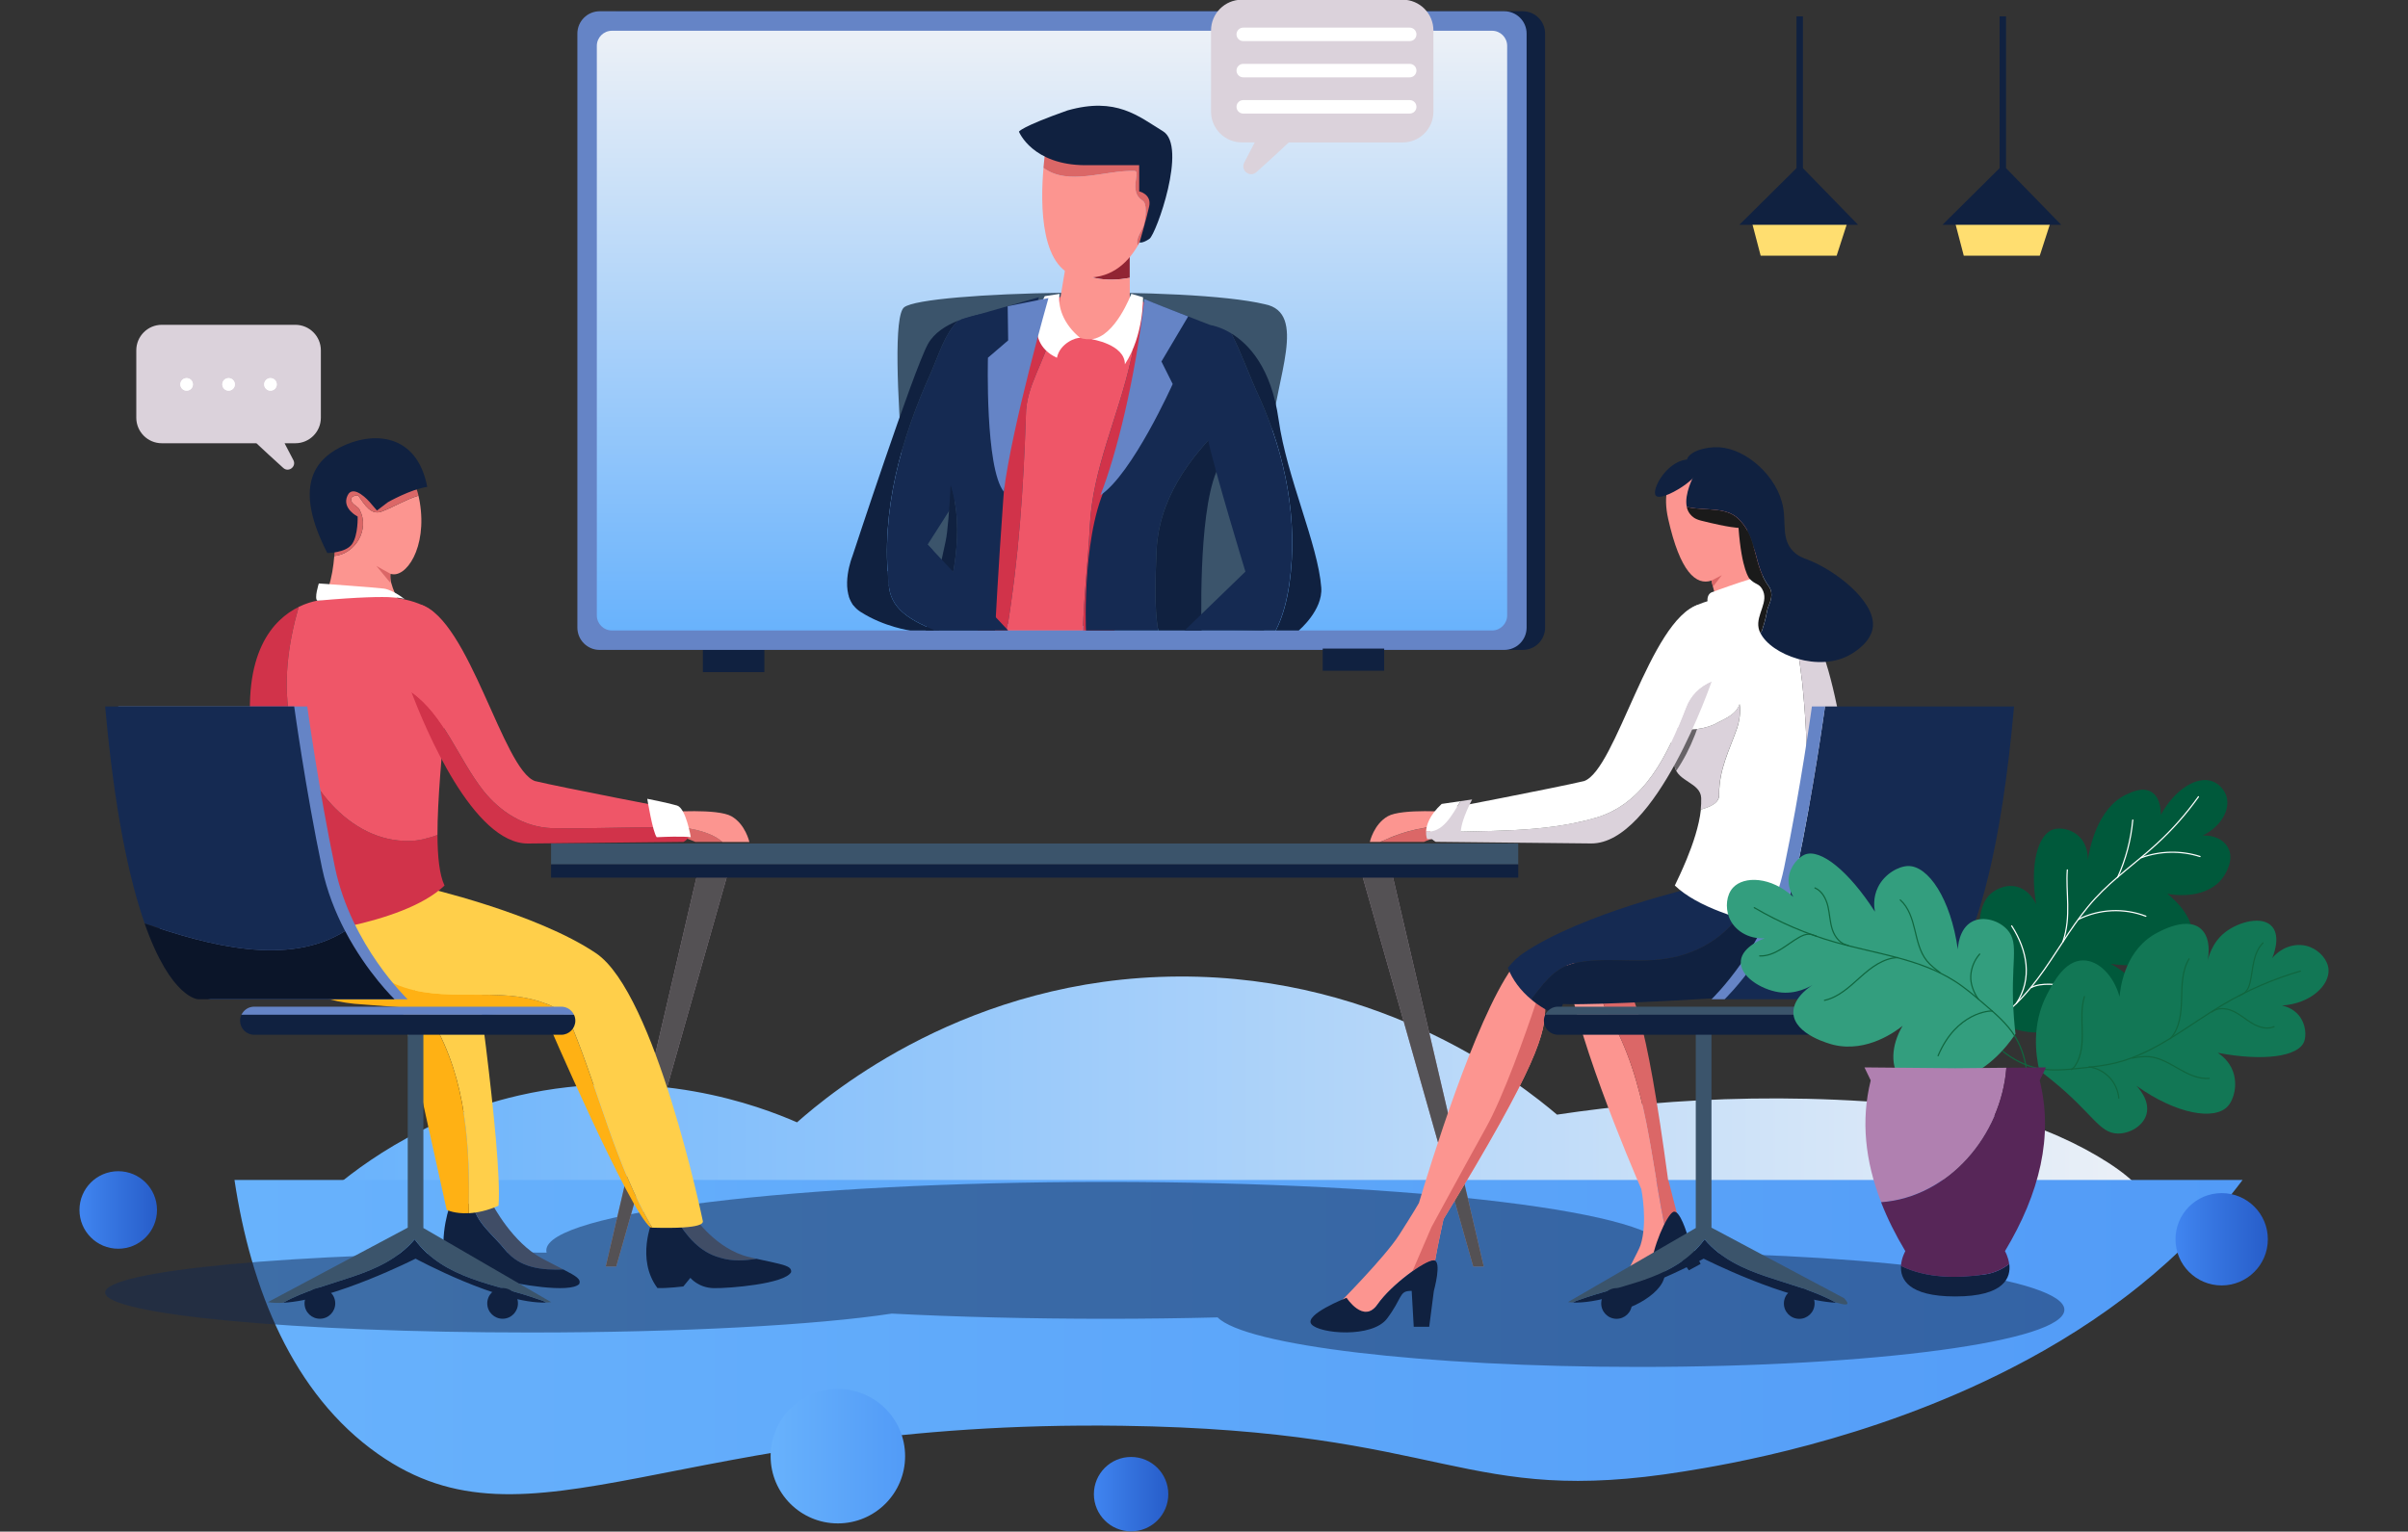 <svg width="4000" height="2545" viewBox="0 0 4000 2545" fill="none" xmlns="http://www.w3.org/2000/svg">
<rect x="0" y="0" width="4000" height="2545" fill="#333333" stroke="none"/>
<g clip-path="url(#clip0_53_1526)">
<path d="M533.301 1992.4C584.801 1945.8 695.501 1858.5 861.701 1820.3C1083.2 1769.4 1262.3 1838 1324 1864.9C1379.5 1815.8 1608.8 1624.1 1958.4 1622.6C2301 1621.1 2528.9 1803.3 2586.4 1852.1C2774.6 1823.9 3021.4 1809.1 3303.7 1852.1C3423.7 1870.4 3580 1970.1 3555.6 1992.4C2548.1 1992.4 1540.7 1992.4 533.301 1992.4Z" fill="url(#paint0_linear_53_1526)"/>
<path d="M3725.3 1960.5C3675.1 2027.7 3617 2085.8 3554.8 2135.9C3486.8 2190.7 3413.9 2236 3340.9 2273.4C3103 2395.5 2864.9 2434 2797.8 2444.9C2428.9 2504.5 2407.8 2376.6 1864.4 2369.1C1121 2358.7 881.2 2594.2 627.7 2415.8C485.9 2316 416.5 2140.8 389.5 1960.6H3725.3V1960.5Z" fill="url(#paint1_linear_53_1526)"/>
<path d="M2909.7 367.6L2924.7 424.9H3050.9L3069.4 367.6H2909.7Z" fill="#FFDE70"/>
<path d="M2984.2 27.199V279.399L2889.3 373.499H3086.5L2994.9 279.399V27.199H2984.2Z" fill="#102140"/>
<path d="M3247.1 367.6L3262.1 424.9H3388.3L3406.8 367.6H3247.1Z" fill="#FFDE70"/>
<path d="M3321.6 27.199V279.399L3226.7 373.499H3423.9L3332.3 279.399V27.199H3321.6Z" fill="#102140"/>
<path opacity="0.5" d="M2767 2081.5C2767.4 2080.2 2767.5 2078.9 2767.5 2077.6C2767.5 2014.8 2351.1 1963.9 1837.5 1963.9C1323.9 1963.9 907.5 2014.8 907.5 2077.6C907.5 2078.9 907.7 2080.1 908 2081.4C899.1 2081.4 890.1 2081.3 881.1 2081.3C490.9 2081.3 174.6 2111 174.6 2147.7C174.6 2184.4 490.9 2214.1 881.1 2214.1C1134.5 2214.1 1356.7 2201.6 1481.3 2182.7C1591 2188.3 1711.3 2191.3 1837.5 2191.3C1900.9 2191.3 1962.8 2190.5 2022.6 2189C2068.9 2235.5 2364.7 2271.3 2722.7 2271.3C3112.9 2271.3 3429.2 2228.8 3429.2 2176.3C3429.3 2125.8 3136.6 2084.6 2767 2081.5Z" fill="#152A52"/>
<path d="M1160.8 1441.3L1006.2 2104.4H1023.7L1211.8 1441.3H1160.8Z" fill="#9D8A9D"/>
<path d="M2310.1 1441.3L2464.7 2104.4H2447.2L2259.1 1441.3H2310.1Z" fill="#9D8A9D"/>
<path d="M1160.8 1441.3L1006.2 2104.4H1023.7L1211.8 1441.3H1160.8Z" fill="#545154"/>
<path d="M2310.1 1441.3L2464.7 2104.4H2447.2L2259.1 1441.3H2310.1Z" fill="#545154"/>
<path d="M2522 1401.6H915.4V1436.4H2522V1401.6Z" fill="#3B546B"/>
<path d="M2522 1436.3H915.4V1458.3H2522V1436.3Z" fill="#102140"/>
<path d="M268.8 539.699H490.6C514 539.699 533 558.699 533 582.099V694.099C533 717.499 514 736.499 490.6 736.499H472.7L487.3 764.499C492.9 775.199 479.4 785.599 470.5 777.499C455.2 763.599 438.7 748.599 425.9 736.499H268.8C245.4 736.499 226.4 717.499 226.4 694.099V582.099C226.4 558.699 245.4 539.699 268.8 539.699Z" fill="#DBD2DB"/>
<path d="M935.798 2109.4C926.798 2104.7 915.198 2098.9 900.898 2091.3C851.198 2065 818.498 2002 818.498 2002L785.898 2000.6C789.598 2030.7 820.798 2053.2 839.598 2077.2C863.298 2106.8 899.998 2110.7 935.798 2109.4Z" fill="#404D66"/>
<path d="M935.798 2109.4C899.998 2110.7 863.298 2106.9 839.498 2077.2C820.698 2053.3 789.498 2030.7 785.798 2000.6L748.798 1999C748.798 1999 727.898 2051.2 740.798 2102.4C757.098 2107.3 783.098 2110.8 783.098 2110.8L798.098 2099.9C798.098 2099.9 806.698 2119.3 831.198 2126.3C855.698 2133.3 946.998 2149.7 962.298 2133.4C965.198 2125.5 957.998 2120.8 935.798 2109.4Z" fill="#102140"/>
<path d="M781 1544.2L647.5 1536.8C657.5 1593.7 688 1646 718.6 1696.9C775.9 1795.4 780.4 1906 779.1 2015.9C792.3 2015.1 808.8 2011.9 828.1 2003.4C835.3 1913 781 1544.2 781 1544.2Z" fill="#FFCF4A"/>
<path d="M718.498 1696.9C687.898 1646 657.398 1593.7 647.398 1536.8L590.898 1533.6L668.198 1676.8L741.998 2010.3C741.998 2010.3 755.198 2017.2 778.898 2015.8C780.198 1905.9 775.798 1795.4 718.498 1696.9Z" fill="#FFB114"/>
<path d="M1196.5 2089.9C1217 2096.1 1237 2094.8 1256.8 2091.6C1252.9 2090.7 1248.7 2089.8 1244.3 2088.7C1189.6 2075.9 1153.4 2022.3 1153.4 2022.3L1123 2025.1C1140.4 2053.8 1162.4 2080.9 1196.5 2089.9Z" fill="#404D66"/>
<path d="M1256.7 2091.6C1236.9 2094.8 1216.9 2096.1 1196.4 2089.9C1162.3 2080.9 1140.3 2053.8 1122.8 2025.1L1083.6 2028.7C1083.6 2028.7 1056 2091.9 1092.1 2140.3C1109.1 2140.8 1135.1 2137.6 1135.1 2137.6L1146.8 2123.3C1146.8 2123.3 1160.1 2139.9 1185.6 2140.4C1211.1 2140.9 1303.6 2133.4 1314.2 2113.8C1315.3 2102.9 1301.4 2101.6 1256.7 2091.6Z" fill="#102140"/>
<path d="M905.399 1667.1C826.799 1637.4 735.399 1669.2 656.799 1635.2C604.299 1613.5 545.699 1574.8 521.599 1519.2L470.499 1532C470.499 1532 429.099 1651.4 588.499 1667.9C907.299 1692.3 907.299 1692.3 907.299 1692.3C907.299 1692.3 1046 2014.3 1081 2039.8C1081.7 2039.8 1082.4 2039.8 1083.2 2039.9C1021.5 1932.4 996.199 1818.1 949.999 1705.4C941.499 1686.3 920.299 1671.4 905.399 1667.1Z" fill="#FFB114"/>
<path d="M1167.1 2027.1C1167.1 2027.1 1089 1650.9 990.199 1584C891.399 1517.1 703.299 1474 703.299 1474L521.699 1519.3C545.799 1574.9 604.399 1613.6 656.899 1635.3C735.499 1669.3 826.899 1637.4 905.499 1667.2C920.399 1671.4 941.599 1686.3 950.099 1705.4C996.299 1818.1 1021.6 1932.4 1083.3 2039.9C1172.1 2042.4 1168.6 2031.6 1167.1 2027.1Z" fill="#FFCF4A"/>
<path d="M932.3 1672.7H422.2C412.8 1672.7 404.7 1678.3 401 1686.3H953.5C949.8 1678.2 941.7 1672.7 932.3 1672.7Z" fill="#6584C6"/>
<path d="M688.8 2059.2C633.8 2124.3 541.8 2124.6 470.1 2164.7C554.1 2160.4 690.3 2091.4 690.3 2091.4C690.3 2091.4 830.7 2167.3 907.5 2164.3C904.1 2162.3 900.5 2160.8 896.8 2159.8C823 2133 738 2126.3 688.8 2059.2Z" fill="#102140"/>
<path d="M703.298 2040.5V1706.7H677.298V2039.9L444.898 2163.7C452.498 2164.9 460.998 2165.2 470.098 2164.7C541.798 2124.7 633.898 2124.4 688.798 2059.2C737.998 2126.3 822.998 2133 896.798 2159.8C900.498 2160.7 904.098 2162.3 907.498 2164.3C910.298 2164.2 912.998 2164 915.598 2163.7L703.298 2040.5Z" fill="#3B546B"/>
<path d="M400.999 1686.2C399.599 1689.2 398.799 1692.5 398.799 1696C398.799 1708.9 409.299 1719.4 422.199 1719.4H932.299C945.199 1719.4 955.699 1708.9 955.699 1696C955.699 1692.5 954.899 1689.2 953.499 1686.2H400.999Z" fill="#102140"/>
<path d="M595.3 823.799C591.1 821.699 584.7 825.899 584.7 825.899C578.3 836.499 595.3 840.799 597.4 847.099C614.5 879.399 590.8 920.099 555.3 923.899C552.4 958.699 543.9 998.399 521.1 1009.9C576.9 1023.5 665.6 1004.9 665.6 1004.9C665.6 1004.9 645.4 970.399 648.6 953.399C674.1 961.899 710 910.399 697.3 834.399C696.7 830.599 695.9 827.099 695.1 823.599C674.3 829.899 654.5 842.099 635.6 849.399C616.5 857.699 605.9 838.599 595.3 823.799Z" fill="#FC9590"/>
<path d="M571.298 771.6C514.398 791.8 556.098 866.2 556.098 866.2C556.098 866.2 557.898 893.1 555.298 923.9C590.798 920.2 614.498 879.4 597.398 847.1C595.298 840.7 578.298 836.5 584.698 825.9C584.698 825.9 591.098 821.7 595.298 823.8C605.898 838.7 616.498 857.8 635.698 849.3C654.498 842.1 674.398 829.9 695.198 823.5C678.998 757.7 625.298 752.4 571.298 771.6Z" fill="#DB6767"/>
<path d="M625.299 940.4C625.999 941.1 648.499 953.3 648.499 953.3V968.6L625.299 940.4Z" fill="#DB6767"/>
<path d="M482.699 1201.9C469.199 1136.4 478.399 1070.9 496.099 1008.5C454.599 1028.9 400.399 1083.9 418.799 1232.4C447.499 1465.1 477.099 1555.2 477.099 1555.2C477.099 1555.2 667.4 1539.3 738.4 1471.5C729.9 1453.3 726.799 1423.4 726.699 1387.4C711.099 1392.8 695.299 1397.2 680.299 1397.2C578.299 1399.5 501.799 1297.5 482.699 1201.9Z" fill="#D1334A"/>
<path d="M733.1 1034C700.1 968.6 539.1 996.5 539.1 996.5C539.1 996.5 519.6 996.9 496.1 1008.5C478.4 1070.8 469.2 1136.4 482.7 1201.9C501.8 1297.5 578.3 1399.5 680.3 1397.3C695.3 1397.3 711.1 1392.9 726.7 1387.5C726.4 1268.9 758.4 1084.2 733.1 1034Z" fill="#EF5668"/>
<path d="M1115.1 1386.6C1126.8 1386.6 1155 1398.9 1155 1398.9H1200C1177.7 1379.3 1139.4 1375.2 1108.1 1371.2C1108.3 1379.3 1109.9 1386.6 1115.1 1386.6Z" fill="#DB6767"/>
<path d="M1215 1356.3C1191.6 1343 1109.8 1349.4 1109.8 1349.4C1109.8 1349.4 1107.8 1361 1108.1 1371.3C1139.4 1375.3 1177.7 1379.4 1200 1399H1244.8C1244.7 1398.9 1238.4 1369.6 1215 1356.3Z" fill="#FC9590"/>
<path d="M916 1376.1C869.3 1374 831 1348.5 803.4 1314.5C760.7 1260.1 737.5 1188 683.5 1150.1C706 1209.5 786 1402.6 877.5 1401.6C950.6 1400.8 1135.4 1398.9 1135.4 1398.9C1145.5 1393.6 1146.2 1385.6 1143 1375.8C1067.3 1372.7 991.1 1377.6 916 1376.1Z" fill="#D1334A"/>
<path d="M803.4 1314.5C831 1348.5 869.3 1374 916 1376.1C991.1 1377.6 1067.2 1372.7 1142.9 1375.8C1140 1367 1133.8 1356.9 1128.4 1346C1128.4 1346 932.4 1308.4 888.6 1297.8C835.5 1278.7 779.9 1030.1 698.6 1004.4L677.1 1132.9C677.1 1132.9 679.3 1139.3 683.4 1150.1C737.5 1188 760.7 1260.1 803.4 1314.5Z" fill="#EF5668"/>
<path d="M196.398 1173.9H510.398C510.398 1173.9 529.498 1312.9 556.598 1442.1C583.698 1571.2 677.198 1660.5 677.198 1660.5H350.998C350.998 1660.5 239.398 1658.1 196.398 1173.9Z" fill="#6584C6"/>
<path d="M573.299 1547C557.399 1516.6 543.099 1481.2 534.899 1442.1C507.799 1313 488.699 1173.9 488.699 1173.9H174.699C190.399 1350.3 215.199 1462.7 240.299 1534.4C345.699 1570.8 478.099 1606.8 573.299 1547Z" fill="#152A52"/>
<path d="M573.299 1547C478.099 1606.8 345.699 1570.8 240.199 1534.4C284.099 1659.5 329.199 1660.4 329.199 1660.4H655.399C655.499 1660.5 609.999 1617 573.299 1547Z" fill="#0B1529"/>
<path d="M543.7 918.9C543.7 918.9 574.4 918.9 584.8 904C595.2 889.1 594.1 858.3 594.1 858.3C594.1 858.3 567.5 845 577.1 823.8C586.7 802.5 613.8 833.9 613.8 833.9L626.2 848.3L644.3 834.5C644.3 834.5 681.5 813.2 709.7 809C692.2 717.6 616.5 716.5 564.4 743.6C523.5 764.8 486.9 808.4 543.7 918.9Z" fill="#102140"/>
<path d="M531.996 2191.24C546.075 2190.91 557.217 2179.22 556.882 2165.15C556.547 2151.07 544.862 2139.92 530.783 2140.26C516.704 2140.59 505.562 2152.28 505.897 2166.36C506.232 2180.44 517.917 2191.58 531.996 2191.24Z" fill="#102140"/>
<path d="M835.49 2191.24C849.569 2190.91 860.711 2179.22 860.376 2165.14C860.041 2151.06 848.357 2139.92 834.278 2140.26C820.198 2140.59 809.057 2152.28 809.391 2166.36C809.726 2180.43 821.411 2191.58 835.49 2191.24Z" fill="#102140"/>
<path d="M2660.9 1612C2640.3 1612.9 2623.9 1607.2 2601.6 1593.5C2608.3 1700.2 2710 1938 2726.4 1975.7C2726.4 1975.7 2737.6 2030.9 2725 2069.3C2721.5 2079.9 2694.7 2126.3 2700.8 2124.1C2707.1 2121.8 2723.5 2152.7 2738.5 2136.5C2753.1 2120.9 2752 2087.2 2760.7 2063.1C2762.1 2059.2 2765.2 2056.2 2768.8 2053.6C2740.9 1929.5 2738.4 1799.3 2670.9 1684.1C2658.3 1662.4 2656.2 1637.2 2660.9 1612Z" fill="#FC9590"/>
<path d="M2789.7 2032L2771.4 1960.9L2771 1961C2733.4 1681.4 2711.4 1640.8 2684.2 1608.7C2675.7 1610.5 2668.1 1611.6 2660.9 1612C2656.2 1637.2 2658.4 1662.4 2670.8 1684.1C2738.4 1799.4 2740.9 1929.5 2768.7 2053.6C2778.4 2046.8 2792.1 2042.8 2789.7 2032Z" fill="#DB6767"/>
<path d="M2779.3 2013.8C2768.3 2019.3 2744.5 2073.4 2742.4 2107.7C2740.3 2142 2698.1 2120.7 2698.1 2120.7C2698.1 2120.7 2656.9 2171.4 2674.2 2178C2691.6 2184.6 2761.9 2153.7 2765.3 2118.7C2768.7 2083.7 2759.9 2076.7 2771.9 2069.2C2772.9 2068.6 2773.9 2067.9 2775 2067.3L2805.4 2110.8L2824.9 2100.2L2803 2052.3C2803 2052.2 2790.3 2008.3 2779.3 2013.8Z" fill="#102140"/>
<path d="M2566.8 1672.7C2566.8 1716.9 2556.9 1765 2397.8 2025.8C2397.8 2025.8 2388 2070.1 2383.8 2094.9C2383.2 2094.6 2382.5 2094.4 2381.7 2094.3C2375.6 2094.1 2361.8 2101.4 2346.2 2112.5C2325.4 2127.3 2301.4 2148.7 2288.2 2167.6C2265.2 2200.5 2236.8 2161.2 2236.8 2161.2C2236.8 2161.2 2232.2 2162.7 2225.5 2165.2L2225 2164.9C2225 2164.9 2299.9 2089.5 2323.9 2052.4C2335.8 2033.8 2344.1 2020.4 2349.4 2011.7C2354.7 2003 2357 1998.9 2357 1998.9C2375.2 1937.9 2449.2 1697 2511.8 1608.2C2521.2 1636.6 2531.5 1652 2552.2 1664.9C2556.5 1667.5 2561.4 1670.1 2566.8 1672.7Z" fill="#FC9590"/>
<path d="M2566.8 1672.7C2566.8 1716.9 2556.9 1765 2397.8 2025.8C2397.8 2025.8 2388 2070.1 2383.8 2094.9C2383.2 2094.6 2382.5 2094.4 2381.7 2094.3C2375.6 2094.1 2361.8 2101.4 2346.2 2112.5C2356.1 2089.7 2377.8 2039.1 2377.8 2039.1C2377.8 2039.1 2426.3 1949.7 2468.2 1874.2C2497.8 1821 2533.5 1719.8 2552 1664.7C2556.5 1667.5 2561.4 1670.1 2566.8 1672.7Z" fill="#DB6767"/>
<path d="M2611.3 1601.3C2664.4 1588.6 2715.4 1601.3 2768.5 1592.8C2826.3 1584.3 2879.9 1548.6 2903.5 1495.5L2817 1474C2817 1474 2628.9 1517 2530.1 1584C2521.5 1589.8 2513 1598 2504.7 1608.1C2512.5 1628.3 2526.2 1646.2 2543.5 1660.6C2562.6 1636.7 2578.9 1611 2611.3 1601.3Z" fill="#152A52"/>
<path d="M3049.7 1532L2903.4 1495.5C2879.9 1548.6 2826.2 1584.3 2768.4 1592.8C2715.3 1601.3 2664.3 1588.6 2611.2 1601.3C2578.9 1611 2562.5 1636.7 2543.4 1660.6C2556.5 1671.6 2571.7 1680.6 2587.8 1687.3C2593.2 1675.2 2596.4 1668.2 2596.4 1668.2C2596.4 1668.2 2641 1672.7 2956.5 1652C3116 1635.5 3049.7 1532 3049.7 1532Z" fill="#102140"/>
<path d="M2588 1672.7H3098.1C3107.5 1672.7 3115.6 1678.3 3119.3 1686.3H2566.8C2570.5 1678.2 2578.6 1672.7 2588 1672.7Z" fill="#3B546B"/>
<path d="M2831.5 2059.2C2886.5 2124.3 2978.5 2124.6 3050.2 2164.7C2966.2 2160.4 2830 2091.4 2830 2091.4C2830 2091.4 2689.6 2167.3 2612.8 2164.3C2616.2 2162.3 2619.8 2160.8 2623.5 2159.8C2697.3 2133 2782.3 2126.3 2831.5 2059.2Z" fill="#102140"/>
<path d="M3063.1 2157C3072.2 2166.4 3072 2170.9 3051.8 2164.7C3051.3 2164.7 3050.7 2164.7 3050.2 2164.6C2989.3 2130.6 2913.8 2125.3 2858.7 2084.6C2848.9 2077.4 2839.8 2069 2831.5 2059.2C2824.9 2068.2 2817.6 2076.1 2809.8 2083.2C2759.6 2128.5 2687.4 2136.6 2623.5 2159.8C2619.8 2160.7 2616.2 2162.3 2612.7 2164.2C2609.9 2164.1 2607.2 2163.9 2604.6 2163.6L2745.5 2081.9L2816.9 2040.5V1706.7H2843V2039.9L2932.8 2087.7L3063.1 2157Z" fill="#3B546B"/>
<path d="M3119.3 1686.2C3120.7 1689.2 3121.5 1692.5 3121.5 1696C3121.5 1708.9 3111 1719.4 3098.1 1719.4H2588C2575.1 1719.4 2564.6 1708.9 2564.6 1696C2564.6 1692.5 2565.4 1689.2 2566.8 1686.2H3119.3Z" fill="#102140"/>
<path d="M2902.4 884.199C2902.4 884.199 2943.1 986.399 2970.4 1024.2C2914.6 1037.8 2865 1041.2 2865 1041.2C2865 1041.2 2846.2 981.699 2843 964.699C2817.5 973.199 2790.9 950.899 2771 861.899C2754 785.699 2802 752.199 2858.9 772.399C2915.8 792.599 2902.4 884.199 2902.4 884.199Z" fill="#FC9590"/>
<path d="M2860.2 955.699L2843 964.699L2845.4 974.999L2860.2 955.699Z" fill="#DB6767"/>
<path d="M2855.6 1318.7C2855.6 1278.3 2872.6 1246.5 2885.3 1210.4C2889.5 1197.7 2891.7 1182.8 2889.5 1170C2883.1 1189.1 2861.9 1195.5 2847 1204C2823.6 1214 2796.8 1214.7 2773.4 1206.7C2775.1 1229.1 2777.8 1251.5 2781.7 1273C2786.4 1298.9 2824.9 1300.3 2825.9 1326C2826.1 1332.2 2825.8 1338.7 2825.1 1345.3C2841.4 1340.5 2857 1334.3 2855.6 1318.7Z" fill="#DBD2DB"/>
<path d="M2835.6 1153.2C2825.2 1200.9 2809.4 1244.2 2784.6 1280.7L2778.7 1266.9L2819.6 1173.9L2835.6 1153.2Z" fill="#676367"/>
<path d="M2999.3 1308.5C2999.3 1308.6 2999.3 1308.6 2999.3 1308.5C3003.5 1250.3 2999.5 1192.1 2993.7 1133.9C2989.5 1097.8 2983.1 1063.8 2981 1027.7C2981 1016.7 2978.3 1005.8 2973.6 995.398C2941.3 990.898 2815.9 977.198 2787.3 1034C2773.6 1061.2 2768 1133.1 2773.6 1206.6C2796.9 1214.6 2823.8 1214 2847.2 1203.9C2862.1 1195.4 2883.3 1189 2889.7 1169.9C2891.8 1182.6 2889.7 1197.5 2885.5 1210.3C2872.8 1246.4 2855.8 1278.3 2855.8 1318.6C2857.2 1334.2 2841.6 1340.3 2825.4 1345.2C2822.4 1372.6 2812 1402.9 2801.8 1427.7C2794 1446.6 2786.4 1462.4 2782.1 1471.4C2819.7 1507.3 2890.7 1528.6 2949.2 1540.8C2988.7 1471 3019.7 1385.3 2999.3 1308.5ZM2998.8 1315.9C2998.5 1319 2998.3 1322.1 2998 1325.1C2998.2 1322 2998.5 1318.9 2998.8 1315.9Z" fill="white"/>
<path d="M3063.4 1241.3C3032.3 1033.3 2981.2 996.598 2981.2 996.598C2981.2 996.598 2978.4 996.098 2973.6 995.398C2978.3 1005.8 2981 1016.7 2981 1027.7C2983.1 1063.8 2989.5 1097.8 2993.7 1133.9C2999.5 1192.1 3003.5 1250.3 2999.3 1308.5C3019.7 1385.2 2988.7 1471 2949 1540.9C3001 1551.7 3043.1 1555.2 3043.1 1555.2C3043.1 1555.2 3098 1473.2 3063.4 1241.3Z" fill="#DBD2DB"/>
<path d="M2836.4 999.899C2835 987.199 2843.1 984.299 2843.1 984.299C2843.1 984.299 2935.3 949.799 2945.4 954.499C2959.7 999.099 2956.2 1001.1 2956.2 1001.1C2956.2 1001.1 2836.5 1001.7 2836.4 999.899Z" fill="white"/>
<path d="M2292.6 1398.9H2365.4C2365.4 1398.9 2393.6 1386.6 2405.2 1386.6C2410.3 1386.6 2412 1379.5 2412.2 1371.5C2373 1372.4 2335.6 1378.8 2296.9 1397.4C2295.7 1397.8 2294.2 1398.4 2292.6 1398.9Z" fill="#DB6767"/>
<path d="M2410.5 1349.4C2410.5 1349.4 2328.7 1343 2305.3 1356.3C2281.9 1369.6 2275.5 1398.9 2275.5 1398.9H2292.5C2294.1 1398.4 2295.6 1397.8 2296.8 1397.3C2335.5 1378.8 2372.9 1372.3 2412.1 1371.4C2412.5 1361.2 2410.5 1349.4 2410.5 1349.4Z" fill="#FC9590"/>
<path d="M2800.4 1176.4C2770.7 1252.9 2732.4 1335.7 2649.6 1359.1C2560.8 1384.7 2468.4 1379.3 2375.7 1383.4C2375.2 1389.7 2377.6 1394.9 2384.9 1398.8C2384.9 1398.8 2569.7 1400.7 2642.8 1401.5C2750.9 1402.7 2843.1 1132.8 2843.1 1132.8L2843 1132.3C2823.9 1140.4 2808.1 1155.1 2800.4 1176.4Z" fill="#DBD2DB"/>
<path d="M2631.5 1297.8C2587.7 1308.3 2391.7 1346 2391.7 1346C2384.7 1360.3 2376.3 1373.3 2375.6 1383.5C2468.3 1379.3 2560.7 1384.8 2649.5 1359.2C2732.4 1335.8 2770.6 1253 2800.3 1176.5C2808.1 1155.2 2823.8 1140.5 2842.9 1132.4L2821.5 1004.5C2740.2 1030.1 2684.7 1278.6 2631.5 1297.8Z" fill="white"/>
<path d="M3345.6 1173.9C3302.6 1658.1 3191 1660.4 3191 1660.4H2864.8C2864.8 1660.4 2958.3 1571.1 2985.4 1442C3012.5 1312.9 3031.6 1173.9 3031.6 1173.9H3345.6Z" fill="#152A52"/>
<path d="M3031.6 1173.9C3031.6 1173.9 3012.5 1312.9 2985.4 1442C2958.3 1571.1 2864.8 1660.4 2864.8 1660.4H2843C2843 1660.4 2936.5 1571.1 2963.6 1442C2990.7 1312.9 3009.8 1173.9 3009.8 1173.9H3031.6Z" fill="#6584C6"/>
<path d="M3014.27 2166.51C3014.6 2152.43 3003.46 2140.75 2989.38 2140.41C2975.3 2140.08 2963.62 2151.22 2963.28 2165.3C2962.95 2179.38 2974.09 2191.06 2988.17 2191.4C3002.25 2191.73 3013.93 2180.59 3014.27 2166.51Z" fill="#102140"/>
<path d="M2710.84 2166.47C2711.17 2152.39 2700.03 2140.71 2685.95 2140.37C2671.87 2140.04 2660.19 2151.18 2659.85 2165.26C2659.52 2179.34 2670.66 2191.02 2684.74 2191.36C2698.82 2191.69 2710.5 2180.55 2710.84 2166.47Z" fill="#102140"/>
<path d="M2426.2 1331.2L2394.8 1335.8C2374.4 1354.7 2369.4 1371 2368.9 1381.6C2396.3 1384.6 2411.5 1355.1 2426.2 1331.2Z" fill="white"/>
<path d="M2426.2 1331.2C2411.5 1355.1 2396.4 1384.6 2368.9 1381.6C2368.5 1389.6 2370.7 1394.3 2370.7 1394.3C2370.7 1394.3 2370.7 1394.3 2428.9 1394.3C2418.3 1378.4 2445.4 1328.4 2445.4 1328.4L2426.2 1331.2Z" fill="#DBD2DB"/>
<path d="M989.799 1042.8V55.799C989.799 35.299 1006.4 18.699 1026.9 18.699H2529.5C2550 18.699 2566.6 35.299 2566.6 55.799V1042.8C2566.6 1063.3 2550 1079.9 2529.5 1079.9H1026.9C1006.4 1080 989.799 1063.3 989.799 1042.8Z" fill="#102140"/>
<path d="M959.1 1042.8V55.799C959.1 35.299 975.7 18.699 996.2 18.699H2498.8C2519.3 18.699 2535.9 35.299 2535.9 55.799V1042.8C2535.9 1063.3 2519.3 1079.9 2498.8 1079.9H996.2C975.7 1080 959.1 1063.3 959.1 1042.8Z" fill="#6584C6"/>
<path d="M2478.5 1047.6H1016.5C1002.6 1047.6 991.4 1036.3 991.4 1022.5V76.2C991.4 62.3 1002.7 51.1 1016.5 51.1H2478.5C2492.4 51.1 2503.6 62.4 2503.6 76.2V1022.5C2503.6 1036.4 2492.3 1047.6 2478.5 1047.6Z" fill="url(#paint2_linear_53_1526)"/>
<path d="M1524.9 1032.9C1524.9 1032.9 1467.3 537.499 1501.9 510.599C1536.5 483.699 1973 474.799 2101 505.499C2172.7 519.499 2118.9 629.699 2112.5 720.599C2106.1 811.499 2099.7 1047.7 2099.7 1047.7L1524.9 1032.9Z" fill="#3B546B"/>
<path d="M1878.4 598.599C1882.6 583.699 1882.6 570.999 1882.6 556.099C1886 537.499 1892 518.899 1893.3 499.199L1889.9 497.699L1846.7 491.699L1749.4 493.899C1751.4 513.199 1751.3 533.099 1746.6 551.799C1736 600.699 1704.1 640.999 1704.1 689.899C1700.1 810.699 1692.5 925.899 1672.5 1047.6H1799C1800.1 989.899 1807.5 931.799 1810.3 874.699C1814.6 779.099 1857.1 694.199 1878.4 598.599Z" fill="#EF5668"/>
<path d="M1921.2 511.399L1893.3 499.199C1892 518.899 1886 537.499 1882.6 556.099C1882.6 570.999 1882.6 583.699 1878.4 598.599C1857.2 694.199 1814.7 779.199 1810.4 874.799C1807.6 931.899 1800.3 989.999 1799.1 1047.7H1851.5L1921.2 511.399Z" fill="#D1334A"/>
<path d="M1746.7 551.8C1751.4 533.1 1751.5 513.2 1749.5 493.9H1747.5L1707.1 503.7L1674.7 563.8L1624 1047.6H1672.6C1692.5 925.9 1700.2 810.6 1704.2 689.9C1704.2 641.1 1736 600.7 1746.7 551.8Z" fill="#D1334A"/>
<path d="M1876.6 461.6V379.4L1777.7 397.6C1777.4 399.3 1774.4 416.6 1770.8 438.1C1800.3 464.1 1839 468.8 1876.6 461.6Z" fill="#912433"/>
<path d="M1770.9 438.1C1764.4 476.8 1755.7 529.1 1755.7 529.1C1755.7 529.1 1776.8 565.6 1811.4 563.7C1846 561.8 1876.7 532 1876.7 532V461.5C1839 468.8 1800.3 464.1 1770.9 438.1Z" fill="#FC9590"/>
<path d="M1899.6 375.501C1903.8 360.601 1906 337.301 1897.5 333.001C1874.1 318.101 1895.4 284.101 1884.8 284.101C1836.7 282.201 1774.6 309.901 1733.4 278.801C1728.2 337.201 1726.7 455.901 1798.9 461.001C1842.3 464.001 1871.2 440.401 1890.3 407.701C1885.9 397.501 1895.6 385.601 1899.6 375.501Z" fill="#FC9590"/>
<path d="M1737.1 246.899C1737.1 246.899 1735 259.599 1733.3 278.799C1774.6 309.899 1836.6 282.199 1884.7 284.099C1895.3 284.099 1874.1 318.099 1897.4 332.999C1905.9 337.199 1903.8 360.599 1899.5 375.499C1895.5 385.499 1885.8 397.499 1890.1 407.699C1913.2 368.199 1921.8 315.599 1924.5 281.399C1929.4 219.099 1737.1 246.899 1737.1 246.899Z" fill="#DB6767"/>
<path d="M1547 617.7C1559.6 588.8 1569.2 555.4 1591.3 532.9C1571.7 540.7 1551.8 552.9 1541.5 571.5C1517.2 615.7 1416 924.1 1416 924.1C1416 924.1 1394.8 976.6 1417.9 1006.3C1437.5 994.6 1457.2 983.5 1476.2 971.6C1463 848.1 1496.7 728.8 1547 617.7Z" fill="#102140"/>
<path d="M1549.6 914.2L1540.9 904.9C1540.9 904.9 1587.6 831.9 1597.8 815.3C1608 798.7 1644.7 519.5 1644.7 519.5C1644.7 519.5 1618.3 522.1 1591.3 532.9C1569.2 555.3 1559.6 588.8 1547 617.7C1496.7 728.8 1463 848.1 1476.4 971.7C1502.9 955.1 1528.1 937.1 1549.6 914.2Z" fill="#152A52"/>
<path d="M1579.2 805.301C1576.9 847.901 1574.2 883.101 1571 898.501C1559.5 953.501 1537.7 1047.6 1537.7 1047.6H1560.9C1582 967.601 1603.6 883.601 1579.2 805.301Z" fill="#102140"/>
<path d="M1596.5 530.901L1582.6 727.501C1581.6 754.301 1580.5 781.001 1579.2 805.201C1603.6 883.501 1582 967.501 1560.9 1047.5H1652.9C1652.9 1047.5 1674.7 630.801 1695.1 579.601C1715.6 528.401 1725.8 493.801 1725.8 493.801L1596.5 530.901Z" fill="#152A52"/>
<path d="M1920.9 921.501C1919.5 962.401 1917.2 1006.1 1923.8 1047.7H1996C1996 1047.7 1989.6 858.901 2020.3 784.601C2029.5 762.301 2034.5 732.101 2036.9 700.801C1974.1 761.901 1922.9 831.301 1920.9 921.501Z" fill="#102140"/>
<path d="M2034.4 549.399L1905.1 499.199C1905.1 499.199 1893.6 714.299 1844.9 793.599C1796.3 872.999 1803.9 1047.7 1803.9 1047.7H1923.7C1917 1006.2 1919.4 962.399 1920.8 921.499C1922.8 831.299 1974 761.899 2036.9 700.799C2042.5 628.099 2034.4 549.399 2034.4 549.399Z" fill="#152A52"/>
<path d="M1973.7 525.8L1929.3 600.7L1948 638.1C1948 638.1 1881.1 787.4 1827.9 822.9C1853.9 757.6 1886.2 628.5 1900.8 496.9C1914.5 502.8 1973.7 525.8 1973.7 525.8Z" fill="#6584C6"/>
<path d="M2194.8 976.3C2189.4 904.5 2137.4 793.1 2124 697.6C2111.8 610.8 2074.1 571.6 2045.5 554.1C2063.5 589.1 2075.6 625.8 2093 662.4C2135.5 758 2156.7 864.2 2141.9 970.4C2138 996.6 2131.5 1024.1 2119.2 1047.7H2157.4C2157.3 1047.6 2197.6 1014.2 2194.8 976.3Z" fill="#102140"/>
<path d="M2092.9 662.299C2075.5 625.699 2063.4 588.999 2045.4 553.999C2025.9 542.099 2010.7 540.199 2010.7 540.199L1994.6 674.499C1994.6 674.499 1994.6 674.499 2006.1 728.299C2017.6 782.099 2068.8 949.799 2068.8 949.799L1967.7 1047.7H2038.8H2119C2131.2 1024.1 2137.8 996.599 2141.7 970.399C2156.7 864.099 2135.4 757.899 2092.9 662.299Z" fill="#152A52"/>
<path d="M1476.9 976.7C1475.8 967.4 1475 958.2 1474.4 949L1410.3 991.5L1418 1006.3C1420.9 1010 1424.5 1013.4 1428.9 1016.3C1468.6 1041.9 1512.1 1047.7 1512.1 1047.7H1553.2C1519.8 1033.1 1482.3 1016.4 1476.9 976.7Z" fill="#102140"/>
<path d="M1540.9 904.9L1474.4 949C1475 958.2 1475.8 967.4 1476.9 976.7C1482.3 1016.4 1519.9 1033.1 1553.2 1047.6H1674.7L1540.9 904.9Z" fill="#152A52"/>
<path d="M1812.9 563.599C1812.9 563.599 1868.6 571.999 1868.6 605.299C1900.4 556.599 1898.7 493.899 1898.7 493.899L1879.2 488.199C1879.2 488.299 1852.6 559.799 1812.9 563.599Z" fill="white"/>
<path d="M1760.1 488.301L1735.5 492.101C1735.5 492.101 1693.9 566.001 1755.7 594.501C1760.5 570.201 1788.2 560.101 1794.4 561.601C1765.2 537.501 1756.9 508.501 1760.1 488.301Z" fill="white"/>
<path d="M1692.6 218.8C1692.6 218.8 1714.8 274.5 1803.5 274.5C1892.3 274.5 1892.3 274.5 1892.3 274.5V318C1892.3 318 1913.4 322.5 1908.9 343C1904.4 363.5 1892.9 403 1892.9 403C1892.9 403 1898.6 404.4 1909.5 396.7C1920.4 389 1972.9 243.1 1931.9 218.1C1890.9 193.1 1854.4 160.5 1773.2 183.5C1695.2 211.1 1692.6 218.8 1692.6 218.8Z" fill="#102140"/>
<path d="M2330 -0.5H2062.8C2034.6 -0.5 2011.7 22.4 2011.7 50.6V185.5C2011.7 213.7 2034.6 236.6 2062.8 236.6H2084.3L2066.8 270.3C2060.1 283.2 2076.3 295.7 2087.1 286C2105.6 269.3 2125.5 251.2 2140.8 236.7H2330C2358.2 236.7 2381.1 213.8 2381.1 185.6V50.6C2381.1 22.4 2358.2 -0.5 2330 -0.5Z" fill="#DBD2DB"/>
<path d="M2341.7 45.9H2065.2C2059 45.9 2054 50.9 2054 57.1C2054 63.3 2059 68.3 2065.2 68.3H2341.7C2347.9 68.3 2352.9 63.3 2352.9 57.1C2352.9 51 2347.9 45.9 2341.7 45.9Z" fill="white"/>
<path d="M2341.7 106.1H2065.2C2059 106.1 2054 111.1 2054 117.3C2054 123.5 2059 128.5 2065.2 128.5H2341.7C2347.9 128.5 2352.9 123.5 2352.9 117.3C2352.9 111.1 2347.9 106.1 2341.7 106.1Z" fill="white"/>
<path d="M2341.7 166.301H2065.2C2059 166.301 2054 171.301 2054 177.501C2054 183.701 2059 188.701 2065.2 188.701H2341.7C2347.9 188.701 2352.9 183.701 2352.9 177.501C2352.9 171.301 2347.9 166.301 2341.7 166.301Z" fill="white"/>
<path d="M1741.6 495.301L1673.9 508.801L1674.7 565.601L1641.1 594.401C1641.1 594.401 1636.1 777.801 1667.5 817.101C1680.7 708.701 1741.6 495.301 1741.6 495.301Z" fill="#6584C6"/>
<path d="M2927.8 1044.7C2932 1032 2934.2 1021.3 2936.3 1010.7C2940.5 1000.1 2946.9 987.3 2938.4 974.6C2912.9 940.6 2919.3 896 2891.7 866.3C2870.5 840.8 2836.5 849.3 2804.6 842.9C2803.6 842.7 2802.7 842.3 2801.8 841.9C2802.7 846.4 2804.5 850.6 2807.4 854.2C2811.2 858.8 2815.5 862.5 2825.7 865.1C2873.5 877.1 2887.9 877.1 2887.9 877.1C2893.1 947.8 2906.2 961.6 2906.2 961.6C2915.9 971.8 2921.3 969 2926.9 978.3C2939.8 999.5 2916.6 1020.7 2921.3 1043.7C2921.8 1046.3 2922.7 1048.9 2924 1051.5C2925.9 1049.9 2927.3 1047.7 2927.8 1044.7Z" fill="#1A1A1A"/>
<path d="M3001.9 929.6C2996.1 927.4 2987.1 924.5 2978.8 916.1C2959.4 896.5 2966.8 870.7 2962.1 843.6C2953 791.6 2901.1 746 2856.1 743.2C2834.4 741.8 2804.9 749.8 2801.9 764.7C2800.1 773.7 2808.4 783 2814.7 788.6C2812.6 792.4 2797.6 820.6 2801.9 841.9C2802.8 842.3 2803.7 842.6 2804.7 842.9C2836.6 849.3 2870.6 840.8 2891.8 866.3C2919.4 896 2913 940.7 2938.5 974.6C2947 987.3 2940.6 1000.1 2936.4 1010.7C2934.3 1021.3 2932.2 1031.9 2927.9 1044.7C2927.4 1047.7 2926 1049.9 2924.1 1051.4C2941.2 1087.7 3022.3 1118.8 3075.3 1086.7C3081.6 1082.9 3109.1 1066.2 3111.2 1040.5C3114.4 998.4 3048.4 947.1 3001.9 929.6Z" fill="#102140"/>
<path d="M2826.3 770.201C2823.3 763.401 2809.3 762.401 2800 763.801C2766.6 769.101 2742.8 814.601 2750.6 823.601C2756.9 830.801 2785.4 816.101 2801.6 803.701C2804.7 801.301 2831 781.201 2826.3 770.201Z" fill="#102140"/>
<path d="M2381.7 2094.2C2367.5 2093.7 2311.2 2134.6 2288.3 2167.5C2265.3 2200.4 2236.8 2156.4 2236.8 2156.4C2236.8 2156.4 2165.3 2184.5 2178.5 2200.4C2191.6 2216.3 2279.6 2223.8 2304.2 2190.8C2328.8 2157.9 2324.4 2146.2 2340.8 2145.1C2342.2 2145 2343.6 2144.9 2345 2144.9L2348.4 2204.6H2374.1L2381.8 2145.1C2381.7 2145.2 2395.9 2094.7 2381.7 2094.2Z" fill="#102140"/>
<path d="M320.4 638.701C320.4 633.001 315.8 628.301 310 628.301C304.3 628.301 299.6 632.901 299.6 638.701C299.6 644.401 304.2 649.101 310 649.101C315.8 649.101 320.4 644.501 320.4 638.701Z" fill="white"/>
<path d="M390.099 638.701C390.099 633.001 385.499 628.301 379.699 628.301C373.999 628.301 369.299 632.901 369.299 638.701C369.299 644.401 373.899 649.101 379.699 649.101C385.399 649.101 390.099 644.501 390.099 638.701Z" fill="white"/>
<path d="M459.7 638.701C459.7 633.001 455.1 628.301 449.3 628.301C443.6 628.301 438.9 632.901 438.9 638.701C438.9 644.401 443.5 649.101 449.3 649.101C455 649.101 459.7 644.501 459.7 638.701Z" fill="white"/>
<path d="M320.4 638.701C320.4 633.001 315.8 628.301 310 628.301C304.3 628.301 299.6 632.901 299.6 638.701C299.6 644.401 304.2 649.101 310 649.101C315.8 649.101 320.4 644.501 320.4 638.701Z" fill="white"/>
<path d="M390.099 638.701C390.099 633.001 385.499 628.301 379.699 628.301C373.999 628.301 369.299 632.901 369.299 638.701C369.299 644.401 373.899 649.101 379.699 649.101C385.399 649.101 390.099 644.501 390.099 638.701Z" fill="white"/>
<path d="M459.7 638.701C459.7 633.001 455.1 628.301 449.3 628.301C443.6 628.301 438.9 632.901 438.9 638.701C438.9 644.401 443.5 649.101 449.3 649.101C455 649.101 459.7 644.501 459.7 638.701Z" fill="white"/>
<path d="M529.601 969.5C529.601 969.5 521.301 995.4 527.401 998.1C667.301 985.6 673.001 996.3 673.001 996.3C673.001 996.3 653.501 980.2 637.501 978C621.501 975.9 529.601 969.5 529.601 969.5Z" fill="white"/>
<path d="M1075.2 1327.3C1075.2 1327.3 1084.2 1382.9 1090.9 1391.1C1136.1 1389 1147.5 1391.1 1147.5 1391.1C1147.5 1391.1 1139.5 1343 1124.7 1338.5C1111.9 1334.5 1075.2 1327.3 1075.2 1327.3Z" fill="white"/>
<path d="M3294.5 1620.6C3286.7 1558.7 3280.1 1506.2 3309 1483.2C3310.7 1481.8 3328.4 1468.1 3349.7 1473.3C3371.1 1478.4 3380.8 1499 3382.2 1502.2C3371.6 1437 3384.8 1387.2 3410.2 1378.4C3421.2 1374.6 3438.4 1377.2 3450.9 1387.4C3469.1 1402.3 3468.2 1426 3468.1 1429C3470.8 1411.4 3483.1 1343.8 3531.4 1320.5C3541 1315.9 3559.4 1307.1 3573.9 1316C3590.5 1326.2 3589.4 1351.9 3589.3 1354C3613.3 1310.6 3649.5 1289.5 3674.3 1298C3685.5 1301.8 3695.4 1312.1 3698.7 1324.2C3704.6 1345.8 3689.5 1373.4 3658.9 1388.4C3676.7 1387.4 3692.9 1394.5 3700.5 1407.4C3712.8 1428.3 3695.9 1453.2 3693.3 1457.1C3676.4 1482.1 3639.8 1492.3 3600.2 1485.1C3632.6 1511 3647.8 1542.3 3639.1 1563.7C3633.4 1577.6 3619 1584 3602.9 1590.8C3586.6 1597.8 3553.4 1608.7 3506.2 1601.6C3535.1 1616.9 3554.7 1638.5 3552.3 1657.6C3549.1 1683.2 3507.8 1694.3 3476.4 1702.8C3453.5 1709 3349.9 1736.9 3310.1 1685.6C3301.3 1674.6 3299 1656.6 3294.5 1620.6Z" fill="#00593B"/>
<path d="M3215.7 1710.3C3238.1 1723.1 3266.7 1718.8 3290.3 1708.4C3334.7 1688.9 3368.1 1650.8 3395.9 1611.1C3423.7 1571.4 3447.6 1528.6 3480.4 1492.9C3511.4 1459.1 3549.6 1432.7 3583.3 1401.6C3608.8 1378.2 3631.8 1352.1 3651.9 1323.9" stroke="white" stroke-width="2" stroke-miterlimit="10" stroke-linecap="round" stroke-linejoin="round"/>
<path d="M3341.7 1538.5C3368 1579.6 3376.3 1626.4 3349.5 1667.2" stroke="white" stroke-width="2" stroke-miterlimit="10" stroke-linecap="round" stroke-linejoin="round"/>
<path d="M3374.1 1640.9C3408.1 1623.6 3475.5 1653.1 3510.5 1648" stroke="white" stroke-width="2" stroke-miterlimit="10" stroke-linecap="round" stroke-linejoin="round"/>
<path d="M3426.7 1565C3441.3 1522.1 3431.1 1482.1 3434.1 1445.5" stroke="white" stroke-width="2" stroke-miterlimit="10" stroke-linecap="round" stroke-linejoin="round"/>
<path d="M3542.8 1362.6C3539.8 1395.6 3531.2 1428.1 3517.5 1458.3" stroke="white" stroke-width="2" stroke-miterlimit="10" stroke-linecap="round" stroke-linejoin="round"/>
<path d="M3556.5 1425.3C3587.7 1413.8 3622.8 1413 3654.5 1423.2" stroke="white" stroke-width="2" stroke-miterlimit="10" stroke-linecap="round" stroke-linejoin="round"/>
<path d="M3452.2 1527.8C3487.1 1510.3 3528.1 1508.4 3564.5 1522.4" stroke="white" stroke-width="2" stroke-miterlimit="10" stroke-linecap="round" stroke-linejoin="round"/>
<path d="M3407.9 1794.4C3476.5 1849.9 3486.8 1882.9 3517.7 1883.5C3537 1883.9 3559.7 1871.5 3565.4 1852C3572.5 1827.9 3550 1805.3 3548.9 1804.2C3615.9 1851.9 3678.8 1861.8 3700.5 1838.3C3710.8 1827.2 3717.4 1802.4 3709.2 1780.1C3702.8 1762.7 3689.7 1753.1 3684 1749.4C3759.7 1763.7 3817.7 1755.9 3827.5 1730.7C3831.3 1720.8 3830.4 1701.3 3818.6 1687.1C3809.1 1675.5 3796.1 1672 3790.8 1670.8C3839.3 1667.4 3869.6 1636.7 3868 1611.1C3867 1595.2 3853.6 1580.3 3838.3 1574C3817.1 1565.1 3790.9 1572.1 3774.3 1592.2C3775.3 1590.1 3789.3 1557.6 3774.5 1539.9C3758.3 1520.7 3718.4 1531.8 3696.3 1549C3674.3 1566.2 3668.3 1590.8 3666.5 1599.6C3667.4 1595.9 3675.3 1560.8 3656.2 1543.6C3629.9 1519.9 3578 1552.8 3574.8 1554.9C3527.9 1585.4 3521.9 1644.3 3520.9 1656.2C3510.8 1620.3 3485.8 1596.1 3460.9 1595.8C3429.8 1595.4 3410.6 1632.7 3400.1 1652.9C3374.5 1702.3 3381.7 1753.1 3387.5 1778.5C3392 1781.9 3399.3 1787.4 3407.9 1794.4Z" fill="#127755"/>
<path d="M3821.2 1613.6C3776.2 1626.7 3733 1645.4 3692.7 1669.3C3634.7 1703.6 3581.3 1749.2 3516 1765.7C3496.1 1770.7 3475.6 1772.9 3455.2 1775C3431.9 1777.4 3408.1 1779.9 3385.2 1775.2C3363.9 1770.8 3344.1 1760.4 3327.1 1746.9" stroke="#10663F" stroke-width="2" stroke-miterlimit="10" stroke-linecap="round" stroke-linejoin="round"/>
<path d="M3440.7 1777.2C3443.6 1775.6 3445.7 1773 3447.5 1770.2C3458.1 1753.9 3459.3 1733.3 3458.9 1713.9C3458.5 1694.4 3456.8 1674.5 3462.5 1655.9" stroke="#10663F" stroke-width="2" stroke-miterlimit="10" stroke-linecap="round" stroke-linejoin="round"/>
<path d="M3605.3 1725.7C3620.8 1708.6 3623.3 1683.7 3623.9 1660.6C3624.5 1637.5 3624.4 1613.1 3636.3 1593.3" stroke="#10663F" stroke-width="2" stroke-miterlimit="10" stroke-linecap="round" stroke-linejoin="round"/>
<path d="M3674.1 1681.5C3683.9 1673.6 3698.4 1675 3709.8 1680.3C3721.2 1685.6 3730.7 1694.2 3741.5 1700.6C3752.3 1706.9 3765.9 1710.9 3777.4 1706" stroke="#10663F" stroke-width="2" stroke-miterlimit="10" stroke-linecap="round" stroke-linejoin="round"/>
<path d="M3720.3 1654.4C3723.7 1652.7 3727.3 1651 3730 1648.3C3734.1 1644.3 3736.1 1638.6 3737.5 1633.1C3740.3 1621.6 3741.3 1609.8 3743.8 1598.2C3746.3 1586.7 3750.7 1575.1 3759.1 1566.8" stroke="#10663F" stroke-width="2" stroke-miterlimit="10" stroke-linecap="round" stroke-linejoin="round"/>
<path d="M3541.9 1758.2C3551.1 1756.6 3560.5 1755 3569.8 1755.8C3587.7 1757.3 3603.6 1767.1 3619.2 1776C3634.8 1784.9 3651.9 1793.4 3669.7 1791.8" stroke="#10663F" stroke-width="2" stroke-miterlimit="10" stroke-linecap="round" stroke-linejoin="round"/>
<path d="M3519.6 1824.6C3518.4 1811.8 3512.8 1799.4 3504 1790.1C3495.1 1780.8 3483.1 1774.6 3470.4 1772.7" stroke="#10663F" stroke-width="2" stroke-miterlimit="10" stroke-linecap="round" stroke-linejoin="round"/>
<path d="M3345.4 1691.1C3338.4 1599.8 3355.8 1568.4 3334.3 1544.7C3320.8 1529.9 3295.3 1521.6 3276.5 1531.1C3253.2 1542.9 3252.2 1576 3252.2 1577.7C3240.4 1493.2 3203 1438.6 3169.8 1439C3154 1439.2 3130.7 1451.8 3119.7 1473.9C3111.1 1491.1 3113.2 1507.9 3114.5 1514.9C3071.3 1447.6 3024 1409.4 2998 1420C2987.8 1424.2 2973.8 1438.8 2971.4 1457.8C2969.5 1473.2 2976 1485.5 2979 1490.4C2941.8 1456.3 2897 1455.3 2878.9 1474.8C2867.6 1486.9 2866 1507.7 2872 1523.7C2880.4 1546 2904.5 1560.8 2931.4 1559C2929.1 1559.8 2894.5 1572.4 2891.8 1596.1C2888.9 1622 2925.7 1644.2 2954.5 1648.6C2983.1 1653 3006 1639.9 3013.9 1634.9C3010.5 1636.8 2978.4 1655.9 2979 1682.7C2979.9 1719.5 3041.7 1735.1 3045.6 1736.1C3102.1 1749.7 3150.8 1712.3 3160.5 1704.5C3140.7 1737.7 3140.2 1773.9 3157.7 1792.8C3179.6 1816.5 3221.4 1804.5 3244.2 1798C3299.7 1782.1 3332.9 1740.4 3348 1717.9C3347.3 1712 3346.2 1702.6 3345.4 1691.1Z" fill="#339E7E"/>
<path d="M2914.1 1508.2C2956 1532.8 3001.1 1552.1 3047.8 1565.4C3115.1 1584.7 3187.5 1592.4 3246.6 1630C3264.6 1641.4 3280.8 1655.4 3297 1669.3C3315.5 1685.1 3334.3 1701.3 3347.1 1722C3359 1741.2 3365.3 1763.5 3367.2 1786.1" stroke="#10663F" stroke-width="2" stroke-miterlimit="10" stroke-linecap="round" stroke-linejoin="round"/>
<path d="M3309.5 1680.1C3306.3 1679 3249.9 1681.8 3219.4 1754.3" stroke="#10663F" stroke-width="2" stroke-miterlimit="10" stroke-linecap="round" stroke-linejoin="round"/>
<path d="M3152.7 1591.2C3128.7 1591.7 3108.1 1607.6 3090.3 1623.6C3072.4 1639.6 3054.1 1657.1 3030.7 1662.2" stroke="#10663F" stroke-width="2" stroke-miterlimit="10" stroke-linecap="round" stroke-linejoin="round"/>
<path d="M3070.2 1570.8C3057.3 1569 3047.9 1557.1 3043.8 1544.7C3039.7 1532.3 3039.4 1519 3036.5 1506.3C3033.5 1493.6 3026.9 1480.6 3014.9 1475.4" stroke="#10663F" stroke-width="2" stroke-miterlimit="10" stroke-linecap="round" stroke-linejoin="round"/>
<path d="M3016.8 1555.3C3013.1 1553.9 3009.3 1552.5 3005.3 1552.3C2999.4 1552 2993.7 1554.6 2988.5 1557.5C2977.8 1563.5 2968.2 1571.3 2957.7 1577.6C2947.2 1583.9 2935.3 1588.9 2923.1 1588.4" stroke="#10663F" stroke-width="2" stroke-miterlimit="10" stroke-linecap="round" stroke-linejoin="round"/>
<path d="M3222.4 1615.8C3214.6 1610 3206.8 1604 3200.7 1596.5C3189 1582 3185.1 1562.9 3180.7 1544.8C3176.3 1526.7 3170.5 1507.7 3156.6 1495.4" stroke="#10663F" stroke-width="2" stroke-miterlimit="10" stroke-linecap="round" stroke-linejoin="round"/>
<path d="M3288.5 1585.3C3279.7 1595.3 3274.4 1608.4 3273.7 1621.7C3273 1635 3278.6 1649.3 3286.3 1660.2" stroke="#10663F" stroke-width="2" stroke-miterlimit="10" stroke-linecap="round" stroke-linejoin="round"/>
<path d="M3332.9 1774.2L3247.9 1775L3097.1 1773.6C3100.5 1780.9 3104 1788.1 3107.5 1795.2C3091 1861.4 3098.2 1929.1 3124.8 1997.6C3236.8 1989.5 3324.4 1886.3 3332.9 1774.2Z" fill="#B080B0"/>
<path d="M3157.8 2103.4C3156.4 2125.4 3169.6 2154.2 3247.9 2154.2C3330.1 2154.2 3340.5 2122.5 3337.7 2100.2C3326 2109.1 3312.4 2115.3 3297.5 2117.5C3251.6 2124.3 3200.4 2124.3 3157.8 2103.4Z" fill="#102140"/>
<path d="M3388.2 1795.2C3391.8 1788.1 3395.2 1780.9 3398.6 1773.6L3332.8 1774.2C3324.3 1886.4 3236.7 1989.6 3124.7 1997.6C3135.2 2024.6 3148.7 2051.7 3165 2078.9C3165 2078.9 3158.6 2089.9 3157.7 2103.5C3200.3 2124.3 3251.5 2124.4 3297.3 2117.6C3312.2 2115.4 3325.8 2109.2 3337.5 2100.3C3336 2088.2 3330.5 2078.9 3330.5 2078.9C3388.3 1982.8 3411.2 1887.5 3388.2 1795.2Z" fill="#572658"/>
<path d="M1503.5 2419.6C1503.5 2357.9 1453.5 2307.9 1391.8 2307.9C1330.1 2307.9 1280.1 2357.9 1280.1 2419.6C1280.1 2481.3 1330.1 2531.3 1391.8 2531.3C1453.5 2531.3 1503.5 2481.3 1503.5 2419.6Z" fill="url(#paint3_linear_53_1526)"/>
<path d="M1940.7 2482.7C1940.7 2448.6 1913 2420.9 1878.9 2420.9C1844.8 2420.9 1817.1 2448.5 1817.1 2482.7C1817.1 2516.8 1844.8 2544.5 1878.9 2544.5C1913 2544.5 1940.7 2516.9 1940.7 2482.7Z" fill="url(#paint4_linear_53_1526)"/>
<path d="M260.8 2010.5C260.8 2046.1 232 2074.9 196.4 2074.9C160.8 2074.9 132 2046.1 132 2010.5C132 1974.9 160.8 1946.1 196.4 1946.1C232 1946.1 260.8 1974.9 260.8 2010.5Z" fill="url(#paint5_linear_53_1526)"/>
<path d="M3767.2 2059.2C3767.2 2016.9 3732.9 1982.5 3690.5 1982.5C3648.1 1982.5 3613.8 2016.8 3613.8 2059.2C3613.8 2101.6 3648.1 2135.9 3690.5 2135.9C3732.9 2135.9 3767.2 2101.5 3767.2 2059.2Z" fill="url(#paint6_linear_53_1526)"/>
<path d="M1269.7 1080H1167.6V1116.8H1269.7V1080Z" fill="#102140"/>
<path d="M2299.3 1077.7H2197.2V1114.5H2299.3V1077.7Z" fill="#102140"/>
</g>
<defs>
<linearGradient id="paint0_linear_53_1526" x1="533.292" y1="1807.51" x2="3558.09" y2="1807.51" gradientUnits="userSpaceOnUse">
<stop stop-color="#68B2FC"/>
<stop offset="1" stop-color="#EBF0F7"/>
</linearGradient>
<linearGradient id="paint1_linear_53_1526" x1="389.418" y1="2221.64" x2="3725.29" y2="2221.64" gradientUnits="userSpaceOnUse">
<stop stop-color="#68B2FC"/>
<stop offset="1" stop-color="#529BF7"/>
</linearGradient>
<linearGradient id="paint2_linear_53_1526" x1="1747.48" y1="1052.43" x2="1747.48" y2="62.069" gradientUnits="userSpaceOnUse">
<stop stop-color="#68B2FC"/>
<stop offset="1" stop-color="#EBF0F7"/>
</linearGradient>
<linearGradient id="paint3_linear_53_1526" x1="1280.07" y1="2419.58" x2="1503.51" y2="2419.58" gradientUnits="userSpaceOnUse">
<stop stop-color="#68B2FC"/>
<stop offset="1" stop-color="#529BF7"/>
</linearGradient>
<linearGradient id="paint4_linear_53_1526" x1="1817.14" y1="2482.75" x2="1940.66" y2="2482.75" gradientUnits="userSpaceOnUse">
<stop stop-color="#4085F0"/>
<stop offset="1" stop-color="#275DC9"/>
</linearGradient>
<linearGradient id="paint5_linear_53_1526" x1="131.956" y1="2010.5" x2="260.823" y2="2010.5" gradientUnits="userSpaceOnUse">
<stop stop-color="#4085F0"/>
<stop offset="1" stop-color="#275DC9"/>
</linearGradient>
<linearGradient id="paint6_linear_53_1526" x1="3613.82" y1="2059.17" x2="3767.16" y2="2059.17" gradientUnits="userSpaceOnUse">
<stop stop-color="#4085F0"/>
<stop offset="1" stop-color="#275DC9"/>
</linearGradient>
<clipPath id="clip0_53_1526">
<rect width="4000" height="2545" fill="white"/>
</clipPath>
</defs>
</svg>
